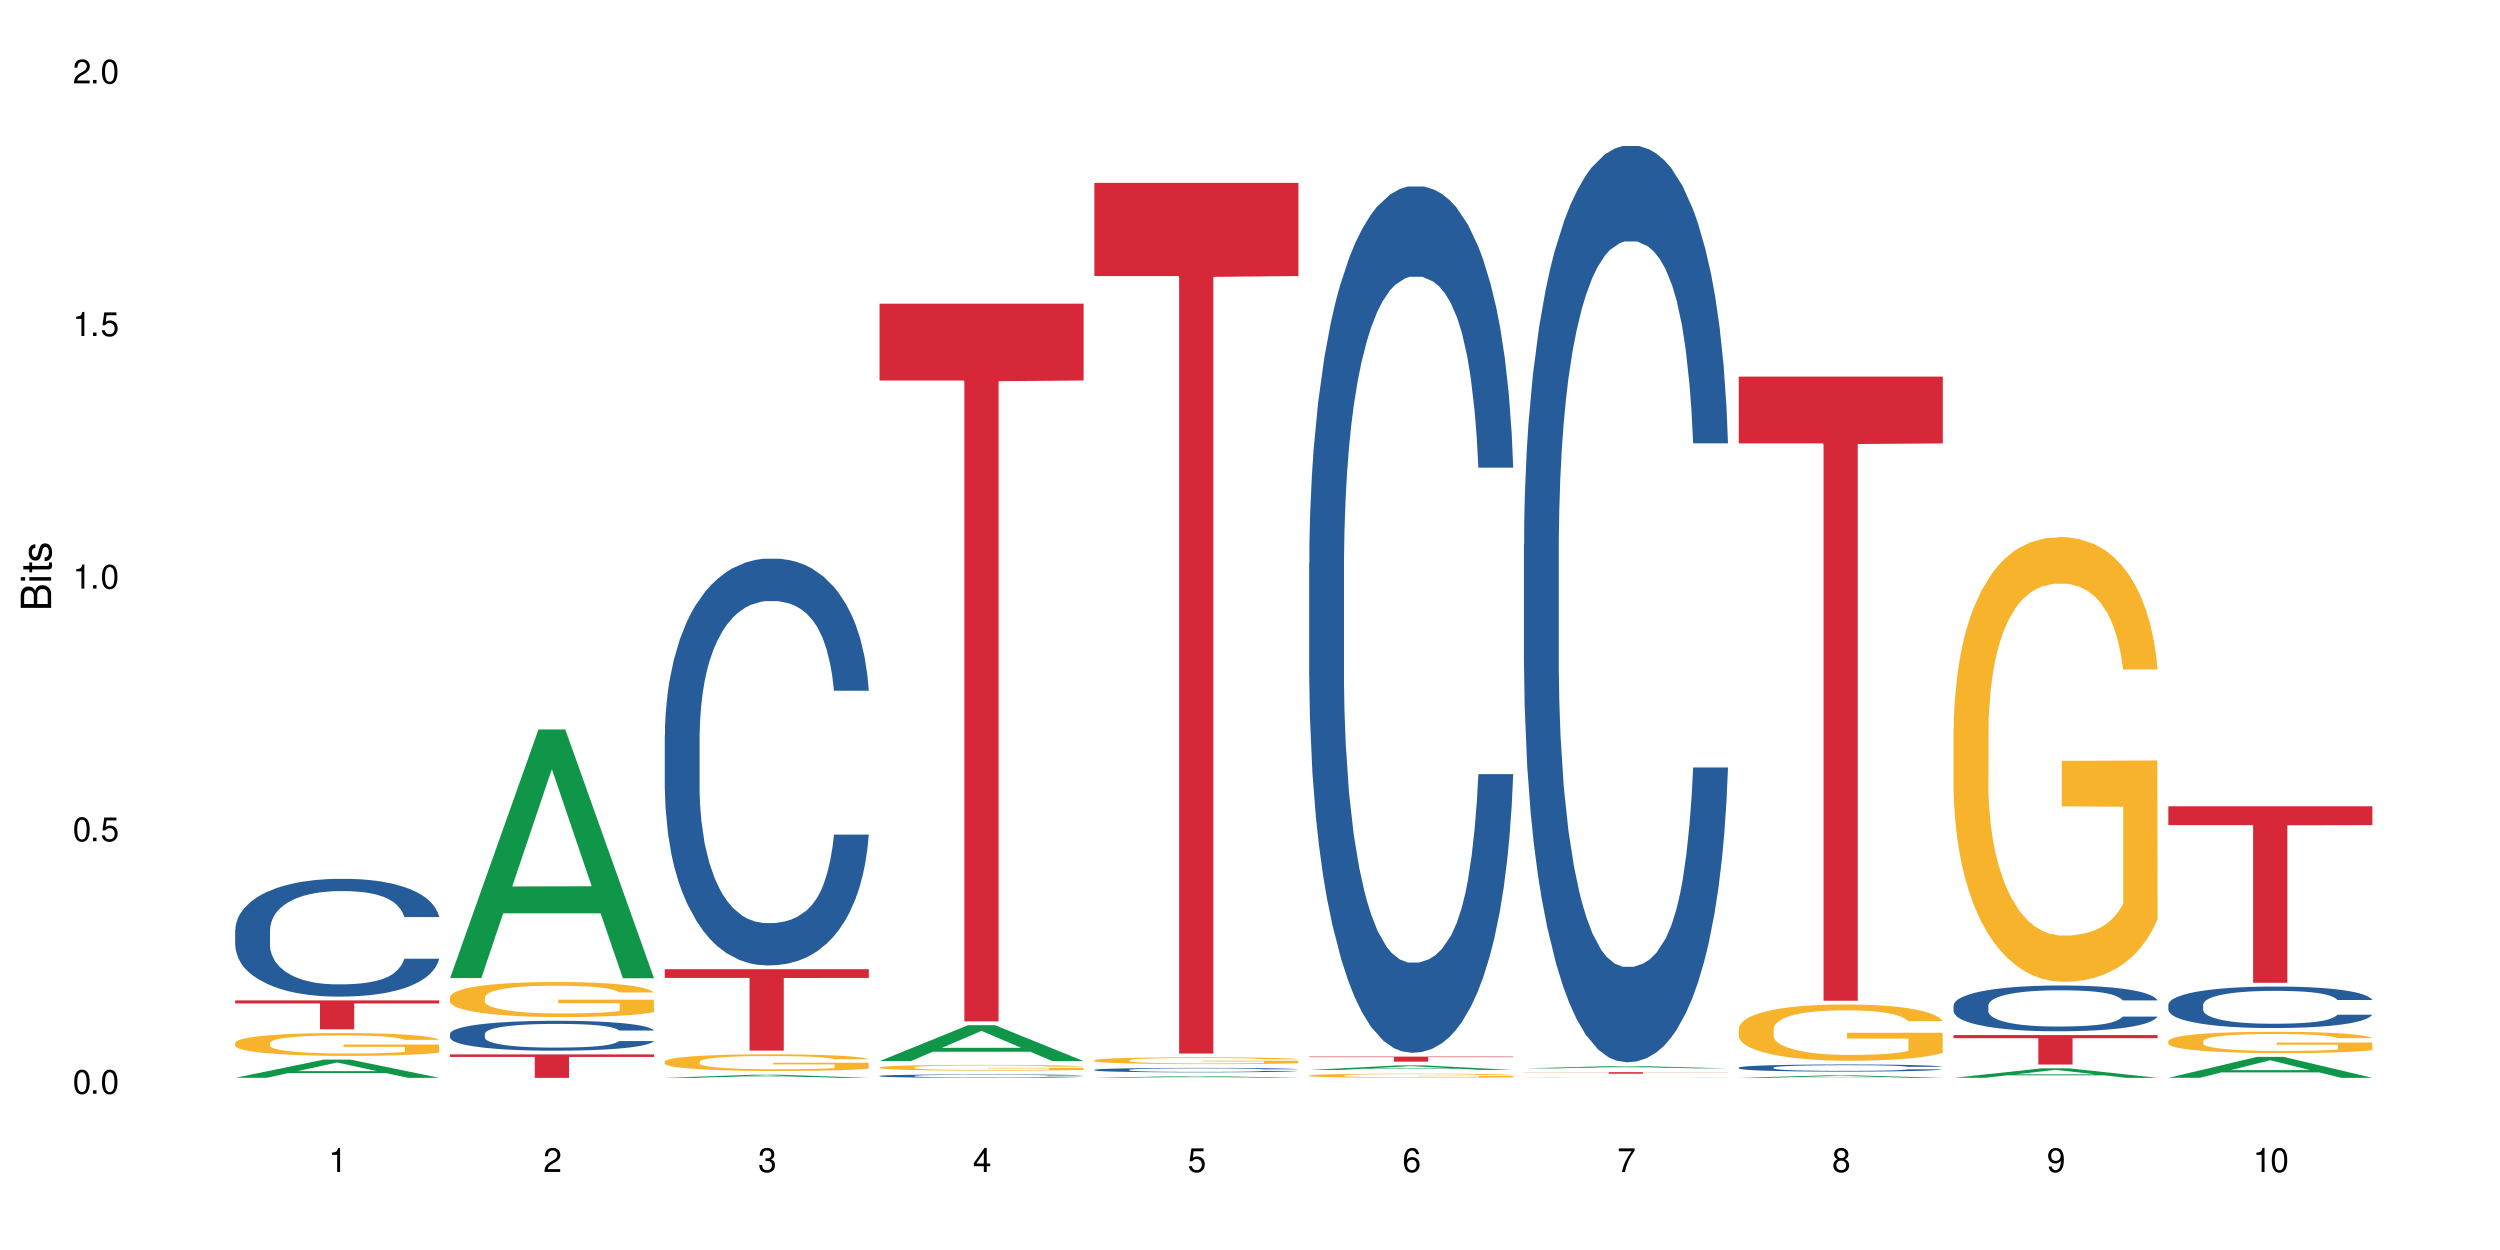 <?xml version="1.0" encoding="UTF-8"?>
<svg xmlns="http://www.w3.org/2000/svg" xmlns:xlink="http://www.w3.org/1999/xlink" width="720" height="360" viewBox="0 0 720 360">
<defs>
<g>
<g id="glyph-0-0">
</g>
<g id="glyph-0-1">
<path d="M 2.641 -6.938 C 2 -6.938 1.422 -6.656 1.078 -6.172 C 0.641 -5.562 0.406 -4.641 0.406 -3.359 C 0.406 -1.016 1.188 0.219 2.641 0.219 C 4.078 0.219 4.859 -1.016 4.859 -3.297 C 4.859 -4.641 4.656 -5.547 4.203 -6.172 C 3.844 -6.656 3.281 -6.938 2.641 -6.938 Z M 2.641 -6.188 C 3.547 -6.188 4 -5.25 4 -3.375 C 4 -1.406 3.562 -0.484 2.625 -0.484 C 1.734 -0.484 1.281 -1.438 1.281 -3.344 C 1.281 -5.25 1.734 -6.188 2.641 -6.188 Z M 2.641 -6.188 "/>
</g>
<g id="glyph-0-2">
<path d="M 1.828 -1 L 0.828 -1 L 0.828 0 L 1.828 0 Z M 1.828 -1 "/>
</g>
<g id="glyph-0-3">
<path d="M 4.562 -6.797 L 1.062 -6.797 L 0.547 -3.094 L 1.328 -3.094 C 1.719 -3.562 2.047 -3.734 2.578 -3.734 C 3.484 -3.734 4.062 -3.109 4.062 -2.094 C 4.062 -1.125 3.484 -0.531 2.578 -0.531 C 1.828 -0.531 1.375 -0.906 1.188 -1.672 L 0.328 -1.672 C 0.453 -1.109 0.547 -0.844 0.75 -0.594 C 1.125 -0.078 1.828 0.219 2.594 0.219 C 3.969 0.219 4.922 -0.781 4.922 -2.219 C 4.922 -3.562 4.031 -4.484 2.719 -4.484 C 2.25 -4.484 1.859 -4.359 1.469 -4.062 L 1.734 -5.969 L 4.562 -5.969 Z M 4.562 -6.797 "/>
</g>
<g id="glyph-0-4">
<path d="M 2.484 -4.938 L 2.484 0 L 3.328 0 L 3.328 -6.938 L 2.766 -6.938 C 2.469 -5.875 2.281 -5.734 0.984 -5.562 L 0.984 -4.938 Z M 2.484 -4.938 "/>
</g>
<g id="glyph-0-5">
<path d="M 4.859 -0.828 L 1.281 -0.828 C 1.359 -1.406 1.672 -1.781 2.5 -2.281 L 3.469 -2.828 C 4.406 -3.344 4.906 -4.062 4.906 -4.906 C 4.906 -5.484 4.672 -6.031 4.266 -6.406 C 3.859 -6.766 3.375 -6.938 2.719 -6.938 C 1.859 -6.938 1.219 -6.625 0.844 -6.031 C 0.609 -5.672 0.5 -5.234 0.484 -4.531 L 1.328 -4.531 C 1.359 -5.016 1.406 -5.281 1.531 -5.516 C 1.75 -5.938 2.188 -6.203 2.703 -6.203 C 3.469 -6.203 4.031 -5.641 4.031 -4.891 C 4.031 -4.344 3.719 -3.859 3.125 -3.516 L 2.234 -3 C 0.812 -2.172 0.406 -1.531 0.328 -0.016 L 4.859 -0.016 Z M 4.859 -0.828 "/>
</g>
<g id="glyph-0-6">
<path d="M 2.125 -3.188 L 2.578 -3.188 C 3.5 -3.188 3.984 -2.766 3.984 -1.922 C 3.984 -1.062 3.469 -0.531 2.594 -0.531 C 1.656 -0.531 1.203 -1 1.156 -2.016 L 0.312 -2.016 C 0.344 -1.453 0.438 -1.094 0.609 -0.781 C 0.953 -0.109 1.625 0.219 2.547 0.219 C 3.953 0.219 4.859 -0.625 4.859 -1.938 C 4.859 -2.828 4.516 -3.297 3.703 -3.594 C 4.344 -3.844 4.656 -4.328 4.656 -5.031 C 4.656 -6.219 3.875 -6.938 2.578 -6.938 C 1.203 -6.938 0.484 -6.172 0.453 -4.703 L 1.297 -4.703 C 1.312 -5.125 1.344 -5.359 1.453 -5.578 C 1.641 -5.969 2.062 -6.203 2.594 -6.203 C 3.344 -6.203 3.797 -5.75 3.797 -5 C 3.797 -4.516 3.609 -4.219 3.25 -4.047 C 3.016 -3.953 2.703 -3.922 2.125 -3.906 Z M 2.125 -3.188 "/>
</g>
<g id="glyph-0-7">
<path d="M 3.141 -1.672 L 3.141 0 L 3.984 0 L 3.984 -1.672 L 4.984 -1.672 L 4.984 -2.438 L 3.984 -2.438 L 3.984 -6.938 L 3.359 -6.938 L 0.266 -2.578 L 0.266 -1.672 Z M 3.141 -2.438 L 1 -2.438 L 3.141 -5.5 Z M 3.141 -2.438 "/>
</g>
<g id="glyph-0-8">
<path d="M 4.781 -5.125 C 4.609 -6.266 3.891 -6.938 2.844 -6.938 C 2.094 -6.938 1.422 -6.578 1.031 -5.953 C 0.594 -5.266 0.406 -4.422 0.406 -3.172 C 0.406 -2 0.578 -1.25 0.984 -0.641 C 1.359 -0.078 1.953 0.219 2.703 0.219 C 3.984 0.219 4.922 -0.75 4.922 -2.094 C 4.922 -3.375 4.062 -4.281 2.844 -4.281 C 2.172 -4.281 1.641 -4.031 1.281 -3.516 C 1.281 -5.234 1.828 -6.188 2.797 -6.188 C 3.391 -6.188 3.797 -5.797 3.938 -5.125 Z M 2.734 -3.531 C 3.547 -3.531 4.062 -2.953 4.062 -2.031 C 4.062 -1.156 3.484 -0.531 2.703 -0.531 C 1.922 -0.531 1.328 -1.188 1.328 -2.078 C 1.328 -2.938 1.906 -3.531 2.734 -3.531 Z M 2.734 -3.531 "/>
</g>
<g id="glyph-0-9">
<path d="M 4.984 -6.797 L 0.438 -6.797 L 0.438 -5.969 L 4.109 -5.969 C 2.5 -3.656 1.828 -2.234 1.328 0 L 2.219 0 C 2.594 -2.172 3.453 -4.047 4.984 -6.094 Z M 4.984 -6.797 "/>
</g>
<g id="glyph-0-10">
<path d="M 3.75 -3.656 C 4.469 -4.094 4.688 -4.438 4.688 -5.078 C 4.688 -6.172 3.844 -6.938 2.641 -6.938 C 1.438 -6.938 0.594 -6.172 0.594 -5.094 C 0.594 -4.438 0.812 -4.094 1.516 -3.656 C 0.734 -3.266 0.359 -2.703 0.359 -1.922 C 0.359 -0.656 1.281 0.219 2.641 0.219 C 3.984 0.219 4.922 -0.656 4.922 -1.922 C 4.922 -2.703 4.531 -3.266 3.75 -3.656 Z M 2.641 -6.188 C 3.359 -6.188 3.812 -5.75 3.812 -5.062 C 3.812 -4.406 3.344 -3.984 2.641 -3.984 C 1.922 -3.984 1.453 -4.406 1.453 -5.078 C 1.453 -5.75 1.922 -6.188 2.641 -6.188 Z M 2.641 -3.266 C 3.484 -3.266 4.062 -2.719 4.062 -1.906 C 4.062 -1.078 3.484 -0.531 2.625 -0.531 C 1.797 -0.531 1.219 -1.094 1.219 -1.906 C 1.219 -2.719 1.781 -3.266 2.641 -3.266 Z M 2.641 -3.266 "/>
</g>
<g id="glyph-0-11">
<path d="M 0.516 -1.578 C 0.672 -0.453 1.406 0.219 2.438 0.219 C 3.188 0.219 3.859 -0.141 4.266 -0.766 C 4.688 -1.453 4.891 -2.297 4.891 -3.547 C 4.891 -4.719 4.703 -5.453 4.312 -6.078 C 3.938 -6.641 3.344 -6.938 2.594 -6.938 C 1.297 -6.938 0.359 -5.969 0.359 -4.625 C 0.359 -3.344 1.234 -2.453 2.453 -2.453 C 3.094 -2.453 3.578 -2.672 4.016 -3.203 C 4 -1.484 3.469 -0.531 2.5 -0.531 C 1.906 -0.531 1.484 -0.906 1.359 -1.578 Z M 2.578 -6.203 C 3.375 -6.203 3.969 -5.531 3.969 -4.641 C 3.969 -3.797 3.391 -3.188 2.547 -3.188 C 1.734 -3.188 1.234 -3.766 1.234 -4.688 C 1.234 -5.562 1.797 -6.203 2.578 -6.203 Z M 2.578 -6.203 "/>
</g>
<g id="glyph-1-0">
</g>
<g id="glyph-1-1">
<path d="M 0 -0.953 L 0 -4.891 C 0 -5.719 -0.234 -6.344 -0.734 -6.797 C -1.188 -7.234 -1.812 -7.469 -2.5 -7.469 C -3.547 -7.469 -4.188 -7 -4.625 -5.875 C -4.984 -6.688 -5.625 -7.094 -6.531 -7.094 C -7.172 -7.094 -7.734 -6.859 -8.141 -6.391 C -8.562 -5.922 -8.75 -5.344 -8.75 -4.5 L -8.75 -0.953 Z M -4.984 -2.062 L -7.766 -2.062 L -7.766 -4.219 C -7.766 -4.844 -7.688 -5.203 -7.453 -5.5 C -7.219 -5.812 -6.859 -5.969 -6.375 -5.969 C -5.891 -5.969 -5.531 -5.812 -5.297 -5.5 C -5.062 -5.203 -4.984 -4.844 -4.984 -4.219 Z M -0.984 -2.062 L -4 -2.062 L -4 -4.781 C -4 -5.766 -3.438 -6.359 -2.484 -6.359 C -1.547 -6.359 -0.984 -5.766 -0.984 -4.781 Z M -0.984 -2.062 "/>
</g>
<g id="glyph-1-2">
<path d="M -6.281 -1.797 L -6.281 -0.797 L 0 -0.797 L 0 -1.797 Z M -8.75 -1.797 L -8.75 -0.797 L -7.484 -0.797 L -7.484 -1.797 Z M -8.75 -1.797 "/>
</g>
<g id="glyph-1-3">
<path d="M -6.281 -3.047 L -6.281 -2.016 L -8.016 -2.016 L -8.016 -1.016 L -6.281 -1.016 L -6.281 -0.172 L -5.469 -0.172 L -5.469 -1.016 L -0.719 -1.016 C -0.078 -1.016 0.281 -1.453 0.281 -2.234 C 0.281 -2.5 0.25 -2.719 0.188 -3.047 L -0.641 -3.047 C -0.609 -2.906 -0.594 -2.766 -0.594 -2.562 C -0.594 -2.141 -0.719 -2.016 -1.156 -2.016 L -5.469 -2.016 L -5.469 -3.047 Z M -6.281 -3.047 "/>
</g>
<g id="glyph-1-4">
<path d="M -4.531 -5.25 C -5.766 -5.25 -6.469 -4.422 -6.469 -2.969 C -6.469 -1.516 -5.719 -0.562 -4.547 -0.562 C -3.562 -0.562 -3.094 -1.062 -2.734 -2.562 L -2.516 -3.484 C -2.344 -4.188 -2.094 -4.469 -1.641 -4.469 C -1.047 -4.469 -0.641 -3.875 -0.641 -3 C -0.641 -2.453 -0.797 -2 -1.062 -1.75 C -1.25 -1.594 -1.422 -1.531 -1.875 -1.469 L -1.875 -0.406 C -0.422 -0.453 0.281 -1.266 0.281 -2.922 C 0.281 -4.5 -0.5 -5.516 -1.719 -5.516 C -2.656 -5.516 -3.172 -4.984 -3.469 -3.734 L -3.703 -2.766 C -3.891 -1.953 -4.156 -1.609 -4.594 -1.609 C -5.188 -1.609 -5.547 -2.125 -5.547 -2.938 C -5.547 -3.75 -5.203 -4.172 -4.531 -4.203 Z M -4.531 -5.25 "/>
</g>
</g>
</defs>
<rect x="-72" y="-36" width="864" height="432" fill="rgb(100%, 100%, 100%)" fill-opacity="1"/>
<path fill-rule="nonzero" fill="rgb(6.275%, 58.824%, 28.235%)" fill-opacity="1" d="M 67.73 310.414 L 67.793 310.41 L 93.223 305.168 L 100.945 305.168 L 126.5 310.418 L 117.52 310.418 L 111.117 309.047 L 83.051 309.047 L 76.773 310.414 L 67.73 310.414 L 85.75 308.48 L 108.543 308.477 L 97.176 306.023 L 97.051 306.02 L 96.926 306.035 L 85.688 308.477 L 85.75 308.48 Z M 67.73 310.414 "/>
<path fill-rule="nonzero" fill="rgb(14.51%, 36.078%, 60%)" fill-opacity="1" d="M 67.73 267.871 L 67.801 267.84 L 67.801 267.098 L 68.02 265.918 L 68.52 264.43 L 69.02 263.406 L 70.312 261.578 L 72.102 259.812 L 73.965 258.449 L 75.328 257.641 L 76.547 257.023 L 79.34 255.875 L 81.133 255.285 L 83.066 254.758 L 85.434 254.23 L 87.152 253.922 L 91.023 253.426 L 93.891 253.211 L 96.113 253.117 L 100.914 253.117 L 103.781 253.238 L 105.859 253.395 L 108.152 253.645 L 110.086 253.922 L 113.457 254.605 L 116.465 255.473 L 117.828 255.969 L 119.977 256.93 L 121.625 257.859 L 122.773 258.664 L 124.062 259.812 L 125.207 261.207 L 126.07 262.789 L 126.5 264.121 L 116.465 264.121 L 115.965 262.883 L 115.391 261.922 L 114.316 260.648 L 113.238 259.75 L 111.734 258.852 L 110.375 258.262 L 108.512 257.672 L 106.863 257.301 L 105.141 257.023 L 103.492 256.836 L 100.34 256.648 L 96.684 256.648 L 95.324 256.711 L 92.527 256.961 L 91.023 257.176 L 88.871 257.609 L 87.367 258.016 L 85.578 258.633 L 84.359 259.16 L 82.852 259.969 L 81.777 260.68 L 80.559 261.703 L 79.844 262.477 L 79.199 263.348 L 78.625 264.367 L 78.195 265.453 L 77.906 266.602 L 77.766 267.719 L 77.766 272.523 L 77.906 273.637 L 78.266 274.941 L 79.199 276.832 L 80.559 278.473 L 82.137 279.777 L 83.641 280.707 L 84.5 281.141 L 85.648 281.637 L 87.441 282.258 L 90.02 282.875 L 91.523 283.125 L 93.816 283.371 L 96.184 283.496 L 99.336 283.496 L 102.133 283.371 L 103.996 283.219 L 105.93 282.969 L 108.582 282.441 L 110.23 281.945 L 111.664 281.355 L 112.738 280.77 L 113.457 280.273 L 114.531 279.312 L 115.391 278.258 L 116.035 277.172 L 116.465 276.117 L 126.5 276.117 L 126.07 277.359 L 125.422 278.566 L 124.777 279.465 L 123.777 280.551 L 122.629 281.512 L 120.98 282.598 L 119.617 283.309 L 117.828 284.086 L 116.18 284.676 L 114.387 285.203 L 111.734 285.82 L 110.016 286.133 L 108.152 286.41 L 105.93 286.66 L 103.137 286.875 L 100.125 287 L 97.328 287.031 L 94.32 286.969 L 92.098 286.844 L 89.16 286.566 L 85.504 286.008 L 82.852 285.418 L 80.773 284.828 L 78.984 284.211 L 76.977 283.371 L 74.395 282.008 L 72.82 280.953 L 71.746 280.086 L 70.527 278.879 L 69.664 277.793 L 68.664 276.055 L 67.945 273.855 L 67.73 272.148 Z M 67.73 267.871 "/>
<path fill-rule="nonzero" fill="rgb(96.863%, 70.196%, 16.863%)" fill-opacity="1" d="M 67.73 300.332 L 67.801 300.328 L 67.801 300.207 L 68.09 299.938 L 68.805 299.566 L 69.738 299.258 L 70.742 299.02 L 71.387 298.895 L 72.461 298.715 L 73.395 298.582 L 75.758 298.312 L 78.77 298.059 L 80.418 297.953 L 82.281 297.848 L 84.93 297.734 L 86.148 297.691 L 89.875 297.598 L 94.105 297.539 L 98.762 297.52 L 100.914 297.523 L 103.852 297.551 L 107.863 297.617 L 110.16 297.676 L 111.949 297.734 L 113.812 297.812 L 116.105 297.934 L 118.258 298.078 L 119.977 298.223 L 121.695 298.402 L 123.129 298.594 L 124.348 298.805 L 125.422 299.055 L 126.07 299.266 L 126.5 299.477 L 116.535 299.477 L 115.965 299.266 L 115.32 299.102 L 114.242 298.906 L 113.168 298.762 L 112.094 298.648 L 110.086 298.492 L 108.367 298.395 L 106.215 298.312 L 104.137 298.258 L 101.773 298.223 L 100.34 298.211 L 96.543 298.211 L 93.102 298.25 L 91.094 298.301 L 89.66 298.348 L 87.656 298.438 L 86.438 298.508 L 85.719 298.559 L 83.57 298.742 L 82.137 298.91 L 81.348 299.023 L 80.344 299.207 L 79.629 299.367 L 78.84 299.605 L 78.41 299.789 L 77.836 300.195 L 77.766 301.273 L 77.98 301.504 L 78.41 301.75 L 78.984 301.965 L 79.844 302.191 L 80.703 302.367 L 82.207 302.602 L 83.496 302.758 L 84.5 302.859 L 86.438 303.02 L 87.227 303.074 L 89.09 303.184 L 91.023 303.266 L 93.387 303.34 L 95.18 303.375 L 98.047 303.406 L 101.703 303.406 L 106 303.371 L 108.727 303.32 L 110.59 303.273 L 111.809 303.23 L 113.312 303.164 L 114.387 303.105 L 115.391 303.039 L 116.609 302.938 L 116.609 301.504 L 98.906 301.496 L 98.906 300.824 L 126.426 300.82 L 126.5 303.164 L 124.992 303.328 L 123.129 303.484 L 121.34 303.602 L 119.477 303.707 L 116.824 303.82 L 114.672 303.891 L 111.375 303.977 L 108.367 304.031 L 105.215 304.066 L 102.418 304.082 L 99.121 304.09 L 96.184 304.078 L 93.031 304.043 L 90.52 303.992 L 88.227 303.934 L 85.934 303.855 L 83.066 303.73 L 81.203 303.629 L 79.27 303.5 L 77.336 303.352 L 75.613 303.188 L 74.469 303.062 L 73.32 302.918 L 72.102 302.738 L 70.957 302.535 L 70.098 302.348 L 69.309 302.141 L 68.734 301.941 L 68.16 301.672 L 67.875 301.457 L 67.73 301.27 Z M 67.73 300.332 "/>
<path fill-rule="nonzero" fill="rgb(83.922%, 15.686%, 22.353%)" fill-opacity="1" d="M 67.73 288.109 L 126.5 288.109 L 126.5 289 L 102.008 289.008 L 102.008 296.441 L 92.152 296.441 L 92.152 289.016 L 92.008 289 L 67.73 289 Z M 67.73 288.109 "/>
<path fill-rule="nonzero" fill="rgb(6.275%, 58.824%, 28.235%)" fill-opacity="1" d="M 129.594 281.684 L 129.656 281.613 L 155.082 210.082 L 162.805 210.082 L 188.359 281.75 L 179.383 281.75 L 172.977 263.043 L 144.91 263.043 L 138.633 281.684 L 129.594 281.684 L 147.613 255.301 L 170.402 255.234 L 159.039 221.789 L 158.914 221.723 L 158.789 221.926 L 147.547 255.234 L 147.613 255.301 Z M 129.594 281.684 "/>
<path fill-rule="nonzero" fill="rgb(14.51%, 36.078%, 60%)" fill-opacity="1" d="M 129.594 297.738 L 129.664 297.73 L 129.664 297.539 L 129.879 297.242 L 130.379 296.863 L 130.883 296.605 L 132.172 296.141 L 133.965 295.691 L 135.828 295.348 L 137.188 295.141 L 138.406 294.984 L 141.203 294.695 L 142.992 294.543 L 144.93 294.41 L 147.293 294.277 L 149.016 294.199 L 152.883 294.074 L 155.75 294.016 L 157.973 293.992 L 162.773 293.992 L 165.641 294.023 L 167.719 294.066 L 170.012 294.129 L 171.949 294.199 L 175.316 294.371 L 178.324 294.59 L 179.688 294.719 L 181.836 294.961 L 183.484 295.195 L 184.633 295.402 L 185.922 295.691 L 187.07 296.047 L 187.93 296.449 L 188.359 296.785 L 178.324 296.785 L 177.824 296.473 L 177.25 296.227 L 176.176 295.906 L 175.102 295.676 L 173.598 295.449 L 172.234 295.301 L 170.371 295.148 L 168.723 295.055 L 167.004 294.984 L 165.355 294.938 L 162.199 294.891 L 158.547 294.891 L 157.184 294.906 L 154.391 294.969 L 152.883 295.023 L 150.734 295.133 L 149.23 295.238 L 147.438 295.395 L 146.219 295.527 L 144.715 295.73 L 143.641 295.914 L 142.422 296.172 L 141.703 296.367 L 141.059 296.59 L 140.484 296.848 L 140.055 297.125 L 139.77 297.414 L 139.625 297.699 L 139.625 298.918 L 139.77 299.199 L 140.129 299.531 L 141.059 300.012 L 142.422 300.426 L 143.996 300.758 L 145.504 300.992 L 146.363 301.105 L 147.508 301.23 L 149.301 301.387 L 151.879 301.543 L 153.387 301.605 L 155.68 301.672 L 158.043 301.703 L 161.199 301.703 L 163.992 301.672 L 165.855 301.633 L 167.789 301.566 L 170.441 301.434 L 172.09 301.309 L 173.523 301.16 L 174.598 301.008 L 175.316 300.883 L 176.391 300.641 L 177.25 300.371 L 177.895 300.098 L 178.324 299.828 L 188.359 299.828 L 187.93 300.145 L 187.285 300.449 L 186.641 300.68 L 185.637 300.953 L 184.488 301.199 L 182.84 301.473 L 181.48 301.656 L 179.688 301.852 L 178.039 302 L 176.246 302.133 L 173.598 302.293 L 171.875 302.371 L 170.012 302.441 L 167.789 302.504 L 164.996 302.559 L 161.984 302.59 L 159.191 302.598 L 156.18 302.582 L 153.957 302.551 L 151.02 302.48 L 147.367 302.34 L 144.715 302.188 L 142.637 302.039 L 140.844 301.883 L 138.836 301.672 L 136.258 301.324 L 134.68 301.059 L 133.605 300.836 L 132.387 300.531 L 131.527 300.254 L 130.523 299.812 L 129.809 299.254 L 129.594 298.824 Z M 129.594 297.738 "/>
<path fill-rule="nonzero" fill="rgb(96.863%, 70.196%, 16.863%)" fill-opacity="1" d="M 129.594 287.148 L 129.664 287.141 L 129.664 286.953 L 129.949 286.539 L 130.668 285.969 L 131.598 285.5 L 132.602 285.129 L 133.246 284.938 L 134.32 284.66 L 135.254 284.457 L 137.617 284.043 L 140.629 283.656 L 142.277 283.492 L 144.141 283.332 L 146.793 283.16 L 148.012 283.094 L 151.738 282.945 L 155.965 282.855 L 160.625 282.828 L 162.773 282.836 L 165.711 282.871 L 169.727 282.973 L 172.02 283.066 L 173.812 283.16 L 175.676 283.277 L 177.969 283.461 L 180.117 283.684 L 181.836 283.906 L 183.559 284.18 L 184.992 284.477 L 186.211 284.797 L 187.285 285.188 L 187.93 285.508 L 188.359 285.832 L 178.398 285.832 L 177.824 285.508 L 177.18 285.258 L 176.105 284.957 L 175.031 284.734 L 173.953 284.559 L 171.949 284.32 L 170.227 284.172 L 168.078 284.043 L 166 283.961 L 163.633 283.906 L 162.199 283.887 L 158.402 283.887 L 154.961 283.949 L 152.957 284.023 L 151.523 284.098 L 149.516 284.238 L 148.297 284.348 L 147.582 284.422 L 145.43 284.707 L 143.996 284.965 L 143.207 285.141 L 142.207 285.414 L 141.488 285.664 L 140.699 286.035 L 140.27 286.309 L 139.695 286.938 L 139.625 288.594 L 139.84 288.945 L 140.27 289.324 L 140.844 289.652 L 141.703 290.004 L 142.562 290.273 L 144.07 290.633 L 145.359 290.871 L 146.363 291.027 L 148.297 291.277 L 149.086 291.359 L 150.949 291.523 L 152.883 291.652 L 155.25 291.766 L 157.039 291.82 L 159.906 291.867 L 163.562 291.867 L 167.863 291.809 L 170.586 291.738 L 172.449 291.664 L 173.668 291.598 L 175.172 291.496 L 176.246 291.406 L 177.25 291.305 L 178.469 291.148 L 178.469 288.945 L 160.766 288.938 L 160.766 287.902 L 188.289 287.895 L 188.359 291.496 L 186.855 291.746 L 184.992 291.984 L 183.199 292.168 L 181.336 292.328 L 178.684 292.5 L 176.535 292.613 L 173.238 292.742 L 170.227 292.824 L 167.074 292.879 L 164.277 292.906 L 160.984 292.914 L 158.043 292.898 L 154.891 292.844 L 152.383 292.77 L 150.09 292.676 L 147.797 292.555 L 144.93 292.363 L 143.066 292.207 L 141.129 292.012 L 139.195 291.781 L 137.477 291.535 L 136.328 291.34 L 135.184 291.121 L 133.965 290.844 L 132.816 290.531 L 131.957 290.242 L 131.168 289.922 L 130.594 289.617 L 130.023 289.203 L 129.734 288.871 L 129.594 288.586 Z M 129.594 287.148 "/>
<path fill-rule="nonzero" fill="rgb(83.922%, 15.686%, 22.353%)" fill-opacity="1" d="M 129.594 303.676 L 188.359 303.676 L 188.359 304.398 L 163.867 304.402 L 163.867 310.418 L 154.012 310.418 L 154.012 304.41 L 153.871 304.398 L 129.594 304.398 Z M 129.594 303.676 "/>
<path fill-rule="nonzero" fill="rgb(6.275%, 58.824%, 28.235%)" fill-opacity="1" d="M 191.453 310.418 L 191.516 310.418 L 216.945 309.523 L 224.668 309.523 L 250.219 310.418 L 241.242 310.418 L 234.84 310.184 L 206.773 310.184 L 200.492 310.418 L 191.453 310.418 L 209.473 310.09 L 232.266 310.086 L 220.898 309.668 L 220.773 309.668 L 220.648 309.672 L 209.41 310.086 L 209.473 310.09 Z M 191.453 310.418 "/>
<path fill-rule="nonzero" fill="rgb(14.51%, 36.078%, 60%)" fill-opacity="1" d="M 191.453 211.883 L 191.523 211.777 L 191.523 209.207 L 191.738 205.137 L 192.242 200 L 192.742 196.465 L 194.031 190.148 L 195.824 184.043 L 197.688 179.332 L 199.051 176.551 L 200.27 174.41 L 203.062 170.445 L 204.855 168.414 L 206.789 166.594 L 209.156 164.773 L 210.875 163.699 L 214.746 161.988 L 217.613 161.238 L 219.832 160.918 L 224.637 160.918 L 227.5 161.344 L 229.582 161.879 L 231.875 162.738 L 233.809 163.699 L 237.176 166.059 L 240.188 169.055 L 241.547 170.77 L 243.699 174.086 L 245.348 177.301 L 246.492 180.082 L 247.785 184.043 L 248.93 188.863 L 249.789 194.324 L 250.219 198.93 L 240.188 198.93 L 239.684 194.645 L 239.113 191.324 L 238.035 186.938 L 236.961 183.832 L 235.457 180.727 L 234.094 178.691 L 232.23 176.656 L 230.582 175.371 L 228.863 174.41 L 227.215 173.766 L 224.062 173.125 L 220.406 173.125 L 219.043 173.336 L 216.25 174.195 L 214.746 174.945 L 212.594 176.441 L 211.09 177.836 L 209.297 179.977 L 208.078 181.797 L 206.574 184.582 L 205.5 187.043 L 204.281 190.578 L 203.566 193.254 L 202.918 196.25 L 202.348 199.785 L 201.918 203.531 L 201.629 207.492 L 201.484 211.348 L 201.484 227.945 L 201.629 231.801 L 201.988 236.297 L 202.918 242.828 L 204.281 248.504 L 205.859 253 L 207.363 256.211 L 208.223 257.711 L 209.371 259.426 L 211.16 261.566 L 213.742 263.707 L 215.246 264.562 L 217.539 265.422 L 219.906 265.848 L 223.059 265.848 L 225.852 265.422 L 227.715 264.883 L 229.652 264.027 L 232.305 262.207 L 233.953 260.496 L 235.387 258.461 L 236.461 256.426 L 237.176 254.711 L 238.254 251.395 L 239.113 247.754 L 239.758 244.004 L 240.188 240.363 L 250.219 240.363 L 249.789 244.648 L 249.145 248.824 L 248.5 251.93 L 247.496 255.676 L 246.352 258.996 L 244.703 262.742 L 243.34 265.207 L 241.547 267.883 L 239.898 269.918 L 238.109 271.738 L 235.457 273.879 L 233.738 274.949 L 231.875 275.914 L 229.652 276.77 L 226.855 277.52 L 223.848 277.949 L 221.051 278.055 L 218.043 277.84 L 215.82 277.414 L 212.883 276.449 L 209.227 274.52 L 206.574 272.488 L 204.496 270.453 L 202.703 268.312 L 200.699 265.422 L 198.117 260.707 L 196.543 257.07 L 195.465 254.07 L 194.246 249.895 L 193.387 246.148 L 192.383 240.152 L 191.668 232.547 L 191.453 226.66 Z M 191.453 211.883 "/>
<path fill-rule="nonzero" fill="rgb(96.863%, 70.196%, 16.863%)" fill-opacity="1" d="M 191.453 305.703 L 191.523 305.699 L 191.523 305.609 L 191.812 305.414 L 192.527 305.141 L 193.461 304.918 L 194.461 304.742 L 195.109 304.652 L 196.184 304.52 L 197.113 304.422 L 199.48 304.227 L 202.488 304.043 L 204.137 303.961 L 206 303.887 L 208.652 303.805 L 209.871 303.773 L 213.598 303.703 L 217.828 303.66 L 222.484 303.648 L 224.637 303.652 L 227.574 303.668 L 231.586 303.719 L 233.879 303.762 L 235.672 303.805 L 237.535 303.863 L 239.828 303.949 L 241.98 304.055 L 243.699 304.16 L 245.418 304.293 L 246.852 304.43 L 248.07 304.586 L 249.145 304.77 L 249.789 304.922 L 250.219 305.074 L 240.258 305.074 L 239.684 304.922 L 239.039 304.805 L 237.965 304.66 L 236.891 304.555 L 235.816 304.473 L 233.809 304.355 L 232.09 304.285 L 229.938 304.227 L 227.859 304.188 L 225.496 304.16 L 224.062 304.152 L 220.262 304.152 L 216.824 304.18 L 214.816 304.215 L 213.383 304.25 L 211.375 304.316 L 210.156 304.371 L 209.441 304.406 L 207.293 304.539 L 205.859 304.664 L 205.07 304.746 L 204.066 304.879 L 203.348 304.996 L 202.562 305.172 L 202.133 305.305 L 201.559 305.602 L 201.484 306.391 L 201.703 306.555 L 202.133 306.734 L 202.703 306.895 L 203.566 307.059 L 204.426 307.188 L 205.93 307.359 L 207.219 307.473 L 208.223 307.547 L 210.156 307.664 L 210.945 307.703 L 212.809 307.785 L 214.746 307.844 L 217.109 307.898 L 218.902 307.922 L 221.77 307.945 L 225.422 307.945 L 229.723 307.918 L 232.445 307.883 L 234.309 307.848 L 235.527 307.816 L 237.035 307.77 L 238.109 307.727 L 239.113 307.68 L 240.332 307.605 L 240.332 306.555 L 222.629 306.551 L 222.629 306.062 L 250.148 306.059 L 250.219 307.77 L 248.715 307.887 L 246.852 308.004 L 245.059 308.09 L 243.195 308.164 L 240.547 308.246 L 238.395 308.301 L 235.098 308.363 L 232.09 308.402 L 228.934 308.426 L 226.141 308.441 L 222.844 308.445 L 219.906 308.438 L 216.75 308.41 L 214.242 308.375 L 211.949 308.332 L 209.656 308.273 L 206.789 308.184 L 204.926 308.109 L 202.992 308.016 L 201.055 307.906 L 199.336 307.789 L 198.191 307.695 L 197.043 307.59 L 195.824 307.461 L 194.68 307.309 L 193.816 307.176 L 193.031 307.02 L 192.457 306.875 L 191.883 306.68 L 191.598 306.52 L 191.453 306.387 Z M 191.453 305.703 "/>
<path fill-rule="nonzero" fill="rgb(83.922%, 15.686%, 22.353%)" fill-opacity="1" d="M 191.453 279.133 L 250.219 279.133 L 250.219 281.641 L 225.727 281.664 L 225.727 302.57 L 215.875 302.57 L 215.875 281.684 L 215.73 281.641 L 191.453 281.641 Z M 191.453 279.133 "/>
<path fill-rule="nonzero" fill="rgb(6.275%, 58.824%, 28.235%)" fill-opacity="1" d="M 253.312 305.586 L 253.375 305.578 L 278.805 295.25 L 286.527 295.25 L 312.082 305.598 L 303.102 305.598 L 296.699 302.895 L 268.633 302.895 L 262.355 305.586 L 253.312 305.586 L 271.332 301.777 L 294.125 301.77 L 282.762 296.941 L 282.633 296.93 L 282.508 296.961 L 271.27 301.77 L 271.332 301.777 Z M 253.312 305.586 "/>
<path fill-rule="nonzero" fill="rgb(14.51%, 36.078%, 60%)" fill-opacity="1" d="M 253.312 309.859 L 253.387 309.859 L 253.387 309.84 L 253.602 309.805 L 254.102 309.762 L 254.605 309.73 L 255.895 309.68 L 257.684 309.625 L 259.547 309.586 L 260.91 309.562 L 262.129 309.547 L 264.922 309.512 L 266.715 309.496 L 268.652 309.48 L 271.016 309.465 L 272.734 309.457 L 276.605 309.441 L 279.473 309.434 L 289.363 309.434 L 291.441 309.441 L 293.734 309.445 L 295.668 309.457 L 299.039 309.477 L 302.047 309.5 L 303.41 309.516 L 305.559 309.543 L 307.207 309.57 L 308.355 309.594 L 309.645 309.625 L 310.793 309.668 L 311.652 309.715 L 312.082 309.754 L 302.047 309.754 L 301.547 309.715 L 300.973 309.688 L 299.898 309.652 L 298.824 309.625 L 297.316 309.598 L 295.957 309.582 L 294.094 309.566 L 292.445 309.555 L 290.723 309.547 L 289.074 309.539 L 285.922 309.535 L 280.906 309.535 L 278.109 309.543 L 276.605 309.551 L 274.457 309.562 L 272.949 309.574 L 271.16 309.594 L 269.941 309.609 L 268.434 309.633 L 267.359 309.652 L 266.141 309.684 L 265.426 309.703 L 264.781 309.73 L 264.207 309.758 L 263.777 309.789 L 263.492 309.824 L 263.348 309.855 L 263.348 309.996 L 263.492 310.027 L 263.848 310.066 L 264.781 310.121 L 266.141 310.168 L 267.719 310.207 L 269.223 310.234 L 270.082 310.246 L 271.23 310.262 L 273.023 310.281 L 275.602 310.297 L 277.105 310.305 L 279.402 310.312 L 281.766 310.316 L 284.918 310.316 L 287.715 310.312 L 289.578 310.309 L 291.512 310.301 L 294.164 310.285 L 295.812 310.27 L 297.246 310.254 L 298.32 310.238 L 299.039 310.223 L 300.113 310.195 L 300.973 310.164 L 301.617 310.133 L 302.047 310.102 L 312.082 310.102 L 311.652 310.137 L 311.008 310.172 L 310.363 310.199 L 309.359 310.23 L 308.211 310.258 L 306.562 310.289 L 305.203 310.309 L 303.41 310.332 L 301.762 310.352 L 299.969 310.367 L 297.316 310.383 L 295.598 310.391 L 293.734 310.402 L 291.512 310.406 L 288.719 310.414 L 285.707 310.418 L 279.902 310.418 L 277.68 310.414 L 274.742 310.406 L 271.086 310.391 L 268.434 310.371 L 266.355 310.355 L 264.566 310.336 L 262.559 310.312 L 259.98 310.273 L 258.402 310.242 L 257.328 310.215 L 256.109 310.18 L 255.25 310.148 L 254.246 310.098 L 253.527 310.035 L 253.312 309.984 Z M 253.312 309.859 "/>
<path fill-rule="nonzero" fill="rgb(96.863%, 70.196%, 16.863%)" fill-opacity="1" d="M 253.312 307.395 L 253.387 307.391 L 253.387 307.363 L 253.672 307.293 L 254.387 307.199 L 255.32 307.121 L 256.324 307.059 L 256.969 307.027 L 258.043 306.98 L 258.977 306.945 L 261.34 306.875 L 264.352 306.812 L 266 306.785 L 267.863 306.758 L 270.516 306.73 L 271.73 306.719 L 275.461 306.695 L 279.688 306.68 L 284.348 306.676 L 286.496 306.676 L 289.434 306.684 L 293.449 306.699 L 295.742 306.715 L 297.531 306.73 L 299.395 306.75 L 301.691 306.781 L 303.84 306.816 L 305.559 306.855 L 307.281 306.898 L 308.715 306.949 L 309.93 307.004 L 311.008 307.066 L 311.652 307.121 L 312.082 307.176 L 302.121 307.176 L 301.547 307.121 L 300.902 307.078 L 299.824 307.027 L 298.75 306.992 L 297.676 306.961 L 295.668 306.922 L 293.949 306.898 L 291.801 306.875 L 289.723 306.863 L 287.355 306.855 L 285.922 306.852 L 282.125 306.852 L 278.684 306.863 L 276.676 306.875 L 275.242 306.887 L 273.238 306.91 L 272.02 306.926 L 271.301 306.941 L 269.152 306.988 L 267.719 307.031 L 266.93 307.059 L 265.926 307.105 L 265.211 307.148 L 264.422 307.207 L 263.992 307.254 L 263.418 307.359 L 263.348 307.633 L 263.562 307.691 L 263.992 307.758 L 264.566 307.812 L 265.426 307.871 L 266.285 307.914 L 267.789 307.973 L 269.082 308.012 L 270.082 308.039 L 272.02 308.082 L 272.809 308.094 L 274.672 308.121 L 276.605 308.145 L 278.973 308.164 L 280.762 308.172 L 283.629 308.18 L 287.285 308.18 L 291.586 308.172 L 294.309 308.156 L 296.172 308.145 L 297.391 308.133 L 298.895 308.117 L 299.969 308.102 L 300.973 308.086 L 302.191 308.059 L 302.191 307.691 L 284.488 307.691 L 284.488 307.52 L 312.008 307.52 L 312.082 308.117 L 310.578 308.16 L 308.715 308.199 L 306.922 308.23 L 305.059 308.258 L 302.406 308.285 L 300.258 308.305 L 296.961 308.324 L 293.949 308.34 L 290.797 308.348 L 288 308.352 L 284.703 308.355 L 281.766 308.352 L 278.613 308.344 L 276.105 308.328 L 273.812 308.312 L 271.516 308.293 L 268.652 308.262 L 266.789 308.234 L 264.852 308.203 L 262.918 308.164 L 261.195 308.125 L 260.051 308.094 L 258.902 308.055 L 257.684 308.008 L 256.539 307.957 L 255.68 307.91 L 254.891 307.855 L 254.316 307.805 L 253.742 307.734 L 253.457 307.68 L 253.312 307.633 Z M 253.312 307.395 "/>
<path fill-rule="nonzero" fill="rgb(83.922%, 15.686%, 22.353%)" fill-opacity="1" d="M 253.312 87.461 L 312.082 87.461 L 312.082 109.586 L 287.59 109.781 L 287.59 294.172 L 277.734 294.172 L 277.734 109.977 L 277.594 109.586 L 253.312 109.586 Z M 253.312 87.461 "/>
<path fill-rule="nonzero" fill="rgb(6.275%, 58.824%, 28.235%)" fill-opacity="1" d="M 315.176 310.418 L 315.238 310.418 L 340.664 309.91 L 348.387 309.91 L 373.941 310.418 L 364.965 310.418 L 358.559 310.285 L 330.496 310.285 L 324.215 310.418 L 315.176 310.418 L 333.195 310.23 L 355.984 310.23 L 344.621 309.996 L 344.371 309.996 L 333.133 310.23 L 333.195 310.23 Z M 315.176 310.418 "/>
<path fill-rule="nonzero" fill="rgb(14.51%, 36.078%, 60%)" fill-opacity="1" d="M 315.176 308.109 L 315.246 308.109 L 315.246 308.082 L 315.461 308.035 L 315.961 307.98 L 316.465 307.941 L 317.754 307.871 L 319.547 307.805 L 321.41 307.754 L 322.77 307.723 L 323.988 307.699 L 326.785 307.656 L 328.578 307.637 L 330.512 307.613 L 332.875 307.594 L 334.598 307.582 L 338.465 307.566 L 341.332 307.555 L 348.355 307.555 L 351.223 307.559 L 353.301 307.562 L 355.594 307.574 L 357.531 307.582 L 360.898 307.609 L 363.91 307.641 L 365.27 307.66 L 367.422 307.695 L 369.07 307.73 L 370.215 307.762 L 371.504 307.805 L 372.652 307.859 L 373.512 307.918 L 373.941 307.969 L 363.91 307.969 L 363.406 307.922 L 362.832 307.887 L 361.758 307.836 L 360.684 307.805 L 359.18 307.77 L 357.816 307.746 L 355.953 307.727 L 354.305 307.711 L 352.586 307.699 L 350.938 307.695 L 347.785 307.688 L 342.766 307.688 L 339.973 307.699 L 338.465 307.707 L 336.316 307.723 L 334.812 307.738 L 333.02 307.762 L 331.801 307.781 L 330.297 307.812 L 329.223 307.84 L 328.004 307.879 L 327.285 307.906 L 326.641 307.938 L 326.066 307.977 L 325.637 308.02 L 325.352 308.062 L 325.207 308.105 L 325.207 308.285 L 325.352 308.328 L 325.711 308.379 L 326.641 308.449 L 328.004 308.512 L 329.578 308.559 L 331.086 308.594 L 331.945 308.613 L 333.09 308.629 L 334.883 308.652 L 337.465 308.676 L 338.969 308.688 L 341.262 308.695 L 343.625 308.699 L 346.781 308.699 L 349.574 308.695 L 351.438 308.691 L 353.375 308.68 L 356.023 308.66 L 357.672 308.641 L 359.105 308.621 L 360.184 308.598 L 360.898 308.578 L 361.973 308.543 L 362.832 308.504 L 363.48 308.461 L 363.91 308.422 L 373.941 308.422 L 373.512 308.469 L 372.867 308.516 L 372.223 308.547 L 371.219 308.59 L 370.07 308.625 L 368.422 308.668 L 367.062 308.695 L 365.27 308.723 L 363.621 308.746 L 361.832 308.766 L 359.18 308.789 L 357.457 308.801 L 355.594 308.812 L 353.375 308.82 L 350.578 308.828 L 347.57 308.832 L 344.773 308.836 L 341.762 308.832 L 339.543 308.828 L 336.602 308.816 L 332.949 308.797 L 330.297 308.773 L 328.219 308.75 L 326.426 308.727 L 324.418 308.695 L 321.84 308.645 L 320.262 308.605 L 319.188 308.57 L 317.969 308.527 L 317.109 308.484 L 316.105 308.418 L 315.391 308.336 L 315.176 308.273 Z M 315.176 308.109 "/>
<path fill-rule="nonzero" fill="rgb(96.863%, 70.196%, 16.863%)" fill-opacity="1" d="M 315.176 305.344 L 315.246 305.344 L 315.246 305.305 L 315.531 305.223 L 316.25 305.113 L 317.18 305.02 L 318.184 304.949 L 318.828 304.91 L 319.906 304.855 L 320.836 304.816 L 323.203 304.734 L 326.211 304.66 L 327.859 304.625 L 329.723 304.594 L 332.375 304.562 L 333.594 304.547 L 337.32 304.52 L 341.547 304.5 L 346.207 304.496 L 348.355 304.496 L 351.297 304.504 L 355.309 304.523 L 357.602 304.543 L 359.395 304.562 L 361.258 304.586 L 363.551 304.621 L 365.699 304.664 L 367.422 304.707 L 369.141 304.762 L 370.574 304.82 L 371.793 304.883 L 372.867 304.957 L 373.512 305.023 L 373.941 305.086 L 363.98 305.086 L 363.406 305.023 L 362.762 304.973 L 361.688 304.914 L 360.613 304.871 L 359.535 304.836 L 357.531 304.789 L 355.809 304.762 L 353.66 304.734 L 351.582 304.719 L 349.215 304.707 L 347.785 304.703 L 343.984 304.703 L 340.547 304.715 L 338.539 304.73 L 337.105 304.746 L 335.098 304.773 L 333.879 304.793 L 333.164 304.809 L 331.012 304.863 L 329.578 304.914 L 328.793 304.949 L 327.789 305.004 L 327.07 305.055 L 326.281 305.125 L 325.852 305.18 L 325.281 305.301 L 325.207 305.629 L 325.422 305.695 L 325.852 305.77 L 326.426 305.836 L 327.285 305.902 L 328.145 305.957 L 329.652 306.027 L 330.941 306.074 L 331.945 306.105 L 333.879 306.152 L 334.668 306.168 L 336.531 306.203 L 338.465 306.227 L 340.832 306.25 L 342.625 306.262 L 345.488 306.27 L 349.145 306.27 L 353.445 306.258 L 356.168 306.242 L 358.031 306.23 L 359.25 306.215 L 360.754 306.195 L 361.832 306.18 L 362.832 306.16 L 364.051 306.129 L 364.051 305.695 L 346.352 305.695 L 346.352 305.492 L 373.871 305.488 L 373.941 306.195 L 372.438 306.246 L 370.574 306.293 L 368.781 306.328 L 366.918 306.359 L 364.266 306.395 L 362.117 306.414 L 358.82 306.441 L 355.809 306.457 L 352.656 306.469 L 349.863 306.473 L 346.566 306.477 L 343.625 306.473 L 340.473 306.461 L 337.965 306.445 L 335.672 306.43 L 333.379 306.406 L 330.512 306.367 L 328.648 306.336 L 326.715 306.297 L 324.777 306.254 L 323.059 306.203 L 321.91 306.164 L 320.766 306.121 L 319.547 306.07 L 318.398 306.008 L 317.539 305.949 L 316.75 305.887 L 316.18 305.828 L 315.605 305.746 L 315.316 305.684 L 315.176 305.625 Z M 315.176 305.344 "/>
<path fill-rule="nonzero" fill="rgb(83.922%, 15.686%, 22.353%)" fill-opacity="1" d="M 315.176 52.66 L 373.941 52.66 L 373.941 79.504 L 349.449 79.738 L 349.449 303.418 L 339.594 303.418 L 339.594 79.973 L 339.453 79.504 L 315.176 79.504 Z M 315.176 52.66 "/>
<path fill-rule="nonzero" fill="rgb(6.275%, 58.824%, 28.235%)" fill-opacity="1" d="M 377.035 308.145 L 377.098 308.145 L 402.527 306.84 L 410.25 306.84 L 435.805 308.145 L 426.824 308.145 L 420.422 307.805 L 392.355 307.805 L 386.078 308.145 L 377.035 308.145 L 395.055 307.664 L 417.848 307.664 L 406.48 307.055 L 406.355 307.051 L 406.23 307.055 L 394.992 307.664 L 395.055 307.664 Z M 377.035 308.145 "/>
<path fill-rule="nonzero" fill="rgb(14.51%, 36.078%, 60%)" fill-opacity="1" d="M 377.035 162.281 L 377.105 162.051 L 377.105 156.578 L 377.32 147.914 L 377.824 136.965 L 378.324 129.441 L 379.617 115.984 L 381.406 102.988 L 383.27 92.953 L 384.633 87.023 L 385.852 82.461 L 388.645 74.023 L 390.438 69.691 L 392.371 65.816 L 394.738 61.938 L 396.457 59.656 L 400.328 56.008 L 403.195 54.41 L 405.414 53.727 L 410.219 53.727 L 413.086 54.641 L 415.164 55.781 L 417.457 57.605 L 419.391 59.656 L 422.758 64.676 L 425.77 71.059 L 427.133 74.707 L 429.281 81.777 L 430.93 88.621 L 432.078 94.551 L 433.367 102.988 L 434.512 113.25 L 435.375 124.879 L 435.805 134.688 L 425.77 134.688 L 425.27 125.562 L 424.695 118.496 L 423.621 109.145 L 422.543 102.531 L 421.039 95.918 L 419.68 91.586 L 417.816 87.25 L 416.168 84.516 L 414.445 82.461 L 412.797 81.094 L 409.645 79.727 L 405.988 79.727 L 404.629 80.184 L 401.832 82.008 L 400.328 83.602 L 398.176 86.797 L 396.672 89.762 L 394.879 94.32 L 393.664 98.199 L 392.156 104.129 L 391.082 109.371 L 389.863 116.898 L 389.148 122.598 L 388.504 128.984 L 387.93 136.512 L 387.5 144.492 L 387.211 152.93 L 387.07 161.141 L 387.07 196.488 L 387.211 204.699 L 387.57 214.277 L 388.504 228.188 L 389.863 240.273 L 391.441 249.852 L 392.945 256.691 L 393.805 259.887 L 394.953 263.535 L 396.742 268.098 L 399.324 272.656 L 400.828 274.48 L 403.121 276.305 L 405.488 277.219 L 408.641 277.219 L 411.438 276.305 L 413.301 275.164 L 415.234 273.34 L 417.887 269.465 L 419.535 265.816 L 420.969 261.48 L 422.043 257.148 L 422.758 253.5 L 423.836 246.43 L 424.695 238.676 L 425.34 230.695 L 425.77 222.941 L 435.805 222.941 L 435.375 232.062 L 434.727 240.957 L 434.082 247.57 L 433.078 255.555 L 431.934 262.621 L 430.285 270.605 L 428.922 275.848 L 427.133 281.551 L 425.484 285.883 L 423.691 289.762 L 421.039 294.32 L 419.32 296.602 L 417.457 298.656 L 415.234 300.48 L 412.438 302.074 L 409.43 302.988 L 406.633 303.215 L 403.625 302.758 L 401.402 301.848 L 398.465 299.793 L 394.809 295.691 L 392.156 291.355 L 390.078 287.023 L 388.289 282.465 L 386.281 276.305 L 383.699 266.27 L 382.125 258.52 L 381.047 252.133 L 379.832 243.238 L 378.969 235.258 L 377.969 222.484 L 377.25 206.293 L 377.035 193.75 Z M 377.035 162.281 "/>
<path fill-rule="nonzero" fill="rgb(96.863%, 70.196%, 16.863%)" fill-opacity="1" d="M 377.035 309.734 L 377.105 309.734 L 377.105 309.711 L 377.395 309.664 L 378.109 309.598 L 379.043 309.539 L 380.047 309.496 L 380.691 309.473 L 381.766 309.441 L 382.695 309.418 L 385.062 309.367 L 388.07 309.32 L 389.719 309.301 L 391.582 309.285 L 394.234 309.262 L 395.453 309.254 L 399.18 309.238 L 403.41 309.227 L 408.066 309.223 L 410.219 309.227 L 413.156 309.23 L 417.168 309.242 L 419.461 309.254 L 421.254 309.262 L 423.117 309.277 L 425.41 309.301 L 427.562 309.324 L 429.281 309.352 L 431 309.383 L 432.434 309.418 L 433.652 309.457 L 434.727 309.504 L 435.375 309.543 L 435.805 309.578 L 425.84 309.578 L 425.27 309.543 L 424.621 309.512 L 423.547 309.477 L 422.473 309.449 L 421.398 309.43 L 419.391 309.402 L 417.672 309.383 L 415.52 309.367 L 413.441 309.359 L 411.078 309.352 L 409.645 309.348 L 405.848 309.348 L 402.406 309.355 L 400.398 309.367 L 398.965 309.375 L 396.961 309.391 L 395.742 309.402 L 395.023 309.414 L 392.875 309.445 L 391.441 309.477 L 390.652 309.496 L 389.648 309.531 L 388.934 309.559 L 388.145 309.605 L 387.715 309.637 L 387.141 309.711 L 387.07 309.906 L 387.285 309.949 L 387.715 309.992 L 388.289 310.031 L 389.148 310.074 L 390.008 310.105 L 391.512 310.148 L 392.801 310.176 L 393.805 310.195 L 395.742 310.223 L 396.527 310.234 L 398.391 310.254 L 400.328 310.27 L 402.691 310.281 L 404.484 310.289 L 407.352 310.293 L 411.008 310.293 L 415.305 310.289 L 418.031 310.277 L 419.895 310.27 L 421.109 310.262 L 422.617 310.25 L 423.691 310.238 L 424.695 310.227 L 425.914 310.211 L 425.914 309.949 L 408.211 309.945 L 408.211 309.824 L 435.73 309.824 L 435.805 310.25 L 434.297 310.281 L 432.434 310.309 L 430.645 310.332 L 428.781 310.348 L 426.129 310.371 L 423.977 310.383 L 420.68 310.398 L 417.672 310.406 L 414.52 310.414 L 411.723 310.418 L 405.488 310.418 L 402.336 310.41 L 399.824 310.402 L 397.531 310.391 L 395.238 310.375 L 392.371 310.352 L 390.508 310.336 L 388.574 310.312 L 386.641 310.285 L 384.918 310.254 L 383.773 310.23 L 382.625 310.207 L 381.406 310.172 L 380.262 310.137 L 379.398 310.102 L 378.613 310.062 L 378.039 310.027 L 377.465 309.98 L 377.18 309.941 L 377.035 309.906 Z M 377.035 309.734 "/>
<path fill-rule="nonzero" fill="rgb(83.922%, 15.686%, 22.353%)" fill-opacity="1" d="M 377.035 304.293 L 435.805 304.293 L 435.805 304.449 L 411.312 304.453 L 411.312 305.762 L 401.457 305.762 L 401.457 304.453 L 401.312 304.449 L 377.035 304.449 Z M 377.035 304.293 "/>
<path fill-rule="nonzero" fill="rgb(6.275%, 58.824%, 28.235%)" fill-opacity="1" d="M 438.895 307.703 L 438.957 307.703 L 464.387 307.023 L 472.109 307.023 L 497.664 307.703 L 488.688 307.703 L 482.281 307.523 L 454.215 307.523 L 447.938 307.703 L 438.895 307.703 L 456.914 307.453 L 479.707 307.453 L 468.344 307.133 L 468.219 307.133 L 468.09 307.137 L 456.852 307.453 L 456.914 307.453 Z M 438.895 307.703 "/>
<path fill-rule="nonzero" fill="rgb(14.51%, 36.078%, 60%)" fill-opacity="1" d="M 438.895 156.867 L 438.969 156.629 L 438.969 150.836 L 439.184 141.672 L 439.684 130.094 L 440.188 122.133 L 441.477 107.898 L 443.27 94.148 L 445.133 83.535 L 446.492 77.266 L 447.711 72.441 L 450.508 63.516 L 452.297 58.93 L 454.234 54.832 L 456.598 50.73 L 458.316 48.316 L 462.188 44.457 L 465.055 42.77 L 467.277 42.047 L 472.078 42.047 L 474.945 43.012 L 477.023 44.215 L 479.316 46.145 L 481.254 48.316 L 484.621 53.625 L 487.629 60.379 L 488.992 64.238 L 491.141 71.715 L 492.789 78.953 L 493.938 85.223 L 495.227 94.148 L 496.375 105.004 L 497.234 117.309 L 497.664 127.68 L 487.629 127.68 L 487.129 118.031 L 486.555 110.555 L 485.48 100.664 L 484.406 93.668 L 482.898 86.672 L 481.539 82.09 L 479.676 77.504 L 478.027 74.609 L 476.309 72.441 L 474.66 70.992 L 471.504 69.543 L 467.852 69.543 L 466.488 70.027 L 463.691 71.957 L 462.188 73.645 L 460.039 77.023 L 458.535 80.16 L 456.742 84.984 L 455.523 89.086 L 454.02 95.355 L 452.941 100.902 L 451.727 108.863 L 451.008 114.895 L 450.363 121.648 L 449.789 129.609 L 449.359 138.055 L 449.074 146.977 L 448.93 155.664 L 448.93 193.051 L 449.074 201.738 L 449.43 211.867 L 450.363 226.582 L 451.727 239.367 L 453.301 249.5 L 454.805 256.734 L 455.668 260.113 L 456.812 263.973 L 458.605 268.797 L 461.184 273.621 L 462.691 275.551 L 464.984 277.48 L 467.348 278.445 L 470.5 278.445 L 473.297 277.48 L 475.16 276.273 L 477.094 274.344 L 479.746 270.246 L 481.395 266.387 L 482.828 261.801 L 483.902 257.219 L 484.621 253.359 L 485.695 245.879 L 486.555 237.68 L 487.199 229.234 L 487.629 221.035 L 497.664 221.035 L 497.234 230.684 L 496.59 240.09 L 495.945 247.086 L 494.941 255.531 L 493.793 263.008 L 492.145 271.449 L 490.785 277 L 488.992 283.031 L 487.344 287.613 L 485.551 291.715 L 482.898 296.539 L 481.18 298.949 L 479.316 301.121 L 477.094 303.051 L 474.301 304.738 L 471.289 305.703 L 468.496 305.945 L 465.484 305.465 L 463.262 304.5 L 460.324 302.328 L 456.668 297.984 L 454.02 293.402 L 451.941 288.82 L 450.148 283.996 L 448.141 277.48 L 445.562 266.867 L 443.984 258.664 L 442.91 251.91 L 441.691 242.504 L 440.832 234.062 L 439.828 220.551 L 439.109 203.426 L 438.895 190.156 Z M 438.895 156.867 "/>
<path fill-rule="nonzero" fill="rgb(96.863%, 70.196%, 16.863%)" fill-opacity="1" d="M 438.895 310.352 L 438.969 310.352 L 439.254 310.348 L 439.973 310.34 L 440.902 310.336 L 441.906 310.332 L 442.551 310.328 L 443.625 310.324 L 444.559 310.324 L 446.922 310.316 L 449.934 310.312 L 451.582 310.312 L 453.445 310.309 L 457.316 310.309 L 461.043 310.305 L 479.031 310.305 L 481.324 310.309 L 484.98 310.309 L 487.273 310.312 L 489.422 310.312 L 491.141 310.316 L 492.863 310.32 L 494.297 310.324 L 495.516 310.328 L 496.59 310.332 L 497.234 310.336 L 497.664 310.34 L 487.703 310.34 L 487.129 310.336 L 486.484 310.332 L 485.41 310.328 L 484.332 310.324 L 483.258 310.324 L 481.254 310.32 L 479.531 310.32 L 477.383 310.316 L 462.262 310.316 L 460.828 310.32 L 456.887 310.32 L 454.734 310.324 L 453.301 310.328 L 452.512 310.332 L 451.512 310.332 L 450.793 310.336 L 450.004 310.34 L 449.574 310.344 L 449 310.352 L 448.93 310.371 L 449.145 310.375 L 449.574 310.379 L 450.148 310.383 L 451.008 310.387 L 451.867 310.387 L 453.375 310.395 L 454.664 310.395 L 455.668 310.398 L 457.602 310.398 L 458.391 310.402 L 462.188 310.402 L 464.555 310.406 L 481.754 310.406 L 482.973 310.402 L 485.551 310.402 L 486.555 310.398 L 487.773 310.398 L 487.773 310.375 L 470.07 310.375 L 470.07 310.363 L 497.594 310.363 L 497.664 310.402 L 496.16 310.406 L 494.297 310.406 L 492.504 310.41 L 490.641 310.41 L 487.988 310.414 L 485.84 310.414 L 482.543 310.418 L 461.688 310.418 L 459.395 310.414 L 454.234 310.414 L 452.371 310.41 L 450.434 310.41 L 448.5 310.406 L 446.781 310.402 L 445.633 310.402 L 444.484 310.398 L 443.27 310.395 L 442.121 310.391 L 441.262 310.387 L 440.473 310.383 L 439.898 310.383 L 439.328 310.375 L 439.039 310.371 L 438.895 310.371 Z M 438.895 310.352 "/>
<path fill-rule="nonzero" fill="rgb(83.922%, 15.686%, 22.353%)" fill-opacity="1" d="M 438.895 308.781 L 497.664 308.781 L 497.664 308.828 L 473.172 308.828 L 473.172 309.227 L 463.316 309.227 L 463.316 308.828 L 438.895 308.828 Z M 438.895 308.781 "/>
<path fill-rule="nonzero" fill="rgb(6.275%, 58.824%, 28.235%)" fill-opacity="1" d="M 500.758 310.418 L 500.82 310.418 L 526.25 309.699 L 533.973 309.699 L 559.523 310.418 L 550.547 310.418 L 544.141 310.23 L 516.078 310.23 L 509.797 310.418 L 500.758 310.418 L 518.777 310.152 L 541.566 310.152 L 530.203 309.816 L 530.078 309.816 L 529.953 309.82 L 518.715 310.152 L 518.777 310.152 Z M 500.758 310.418 "/>
<path fill-rule="nonzero" fill="rgb(14.51%, 36.078%, 60%)" fill-opacity="1" d="M 500.758 307.465 L 500.828 307.461 L 500.828 307.418 L 501.043 307.348 L 501.547 307.258 L 502.047 307.195 L 503.336 307.086 L 505.129 306.977 L 506.992 306.895 L 508.355 306.848 L 509.57 306.809 L 512.367 306.738 L 514.16 306.703 L 516.094 306.672 L 518.461 306.641 L 520.18 306.621 L 524.051 306.59 L 526.914 306.578 L 529.137 306.574 L 533.938 306.574 L 536.805 306.582 L 538.883 306.59 L 541.18 306.605 L 543.113 306.621 L 546.48 306.664 L 549.492 306.715 L 550.852 306.746 L 553.004 306.805 L 554.652 306.859 L 555.797 306.906 L 557.09 306.977 L 558.234 307.062 L 559.094 307.156 L 559.523 307.238 L 549.492 307.238 L 548.988 307.164 L 548.418 307.105 L 547.34 307.027 L 546.266 306.973 L 544.762 306.918 L 543.398 306.883 L 541.535 306.848 L 539.887 306.824 L 538.168 306.809 L 536.52 306.797 L 533.367 306.785 L 529.711 306.785 L 528.348 306.789 L 525.555 306.805 L 524.051 306.816 L 521.898 306.844 L 520.395 306.867 L 518.602 306.906 L 517.383 306.938 L 515.879 306.988 L 514.805 307.031 L 513.586 307.09 L 512.867 307.137 L 512.223 307.191 L 511.652 307.254 L 511.219 307.316 L 510.934 307.387 L 510.789 307.453 L 510.789 307.746 L 510.934 307.812 L 511.293 307.891 L 512.223 308.004 L 513.586 308.105 L 515.164 308.184 L 516.668 308.238 L 517.527 308.266 L 518.676 308.297 L 520.465 308.332 L 523.047 308.371 L 524.551 308.387 L 526.844 308.402 L 529.211 308.41 L 532.363 308.41 L 535.156 308.402 L 537.02 308.391 L 538.957 308.375 L 541.609 308.344 L 543.258 308.316 L 544.691 308.277 L 545.766 308.242 L 546.48 308.215 L 547.555 308.156 L 548.418 308.094 L 549.062 308.027 L 549.492 307.961 L 559.523 307.961 L 559.094 308.039 L 558.449 308.109 L 557.805 308.164 L 556.801 308.23 L 555.656 308.289 L 554.008 308.355 L 552.645 308.398 L 550.852 308.445 L 549.203 308.48 L 547.414 308.512 L 544.762 308.551 L 543.043 308.566 L 541.18 308.586 L 538.957 308.598 L 536.16 308.613 L 533.152 308.621 L 530.355 308.621 L 527.348 308.617 L 525.125 308.609 L 522.188 308.594 L 518.531 308.559 L 515.879 308.523 L 513.801 308.488 L 512.008 308.453 L 510.004 308.402 L 507.422 308.32 L 505.844 308.254 L 504.77 308.203 L 503.551 308.129 L 502.691 308.062 L 501.688 307.957 L 500.973 307.824 L 500.758 307.723 Z M 500.758 307.465 "/>
<path fill-rule="nonzero" fill="rgb(96.863%, 70.196%, 16.863%)" fill-opacity="1" d="M 500.758 296.23 L 500.828 296.215 L 500.828 295.918 L 501.117 295.254 L 501.832 294.336 L 502.766 293.582 L 503.766 292.988 L 504.414 292.68 L 505.488 292.234 L 506.418 291.91 L 508.785 291.242 L 511.793 290.621 L 513.441 290.355 L 515.305 290.105 L 517.957 289.824 L 519.176 289.719 L 522.902 289.48 L 527.133 289.336 L 531.789 289.289 L 533.938 289.305 L 536.879 289.363 L 540.891 289.527 L 543.184 289.676 L 544.977 289.824 L 546.84 290.016 L 549.133 290.312 L 551.281 290.664 L 553.004 291.02 L 554.723 291.465 L 556.156 291.938 L 557.375 292.457 L 558.449 293.078 L 559.094 293.598 L 559.523 294.113 L 549.562 294.113 L 548.988 293.598 L 548.344 293.195 L 547.27 292.707 L 546.195 292.352 L 545.121 292.07 L 543.113 291.688 L 541.395 291.449 L 539.242 291.242 L 537.164 291.109 L 534.801 291.02 L 533.367 290.992 L 529.566 290.992 L 526.129 291.094 L 524.121 291.215 L 522.688 291.332 L 520.68 291.555 L 519.461 291.73 L 518.746 291.852 L 516.598 292.309 L 515.164 292.723 L 514.375 293.004 L 513.371 293.449 L 512.652 293.848 L 511.867 294.441 L 511.438 294.883 L 510.863 295.891 L 510.789 298.555 L 511.004 299.117 L 511.438 299.723 L 512.008 300.258 L 512.867 300.82 L 513.73 301.246 L 515.234 301.824 L 516.523 302.211 L 517.527 302.461 L 519.461 302.859 L 520.25 302.992 L 522.113 303.262 L 524.051 303.469 L 526.414 303.645 L 528.207 303.734 L 531.074 303.809 L 534.727 303.809 L 539.027 303.719 L 541.75 303.602 L 543.613 303.48 L 544.832 303.379 L 546.34 303.215 L 547.414 303.066 L 548.418 302.906 L 549.633 302.652 L 549.633 299.117 L 531.934 299.102 L 531.934 297.445 L 559.453 297.43 L 559.523 303.215 L 558.02 303.617 L 556.156 304 L 554.363 304.297 L 552.5 304.547 L 549.852 304.828 L 547.699 305.008 L 544.402 305.215 L 541.395 305.348 L 538.238 305.438 L 535.445 305.48 L 532.148 305.496 L 529.211 305.465 L 526.055 305.375 L 523.547 305.258 L 521.254 305.109 L 518.961 304.918 L 516.094 304.605 L 514.23 304.355 L 512.297 304.043 L 510.359 303.676 L 508.641 303.273 L 507.492 302.965 L 506.348 302.609 L 505.129 302.164 L 503.98 301.66 L 503.121 301.203 L 502.332 300.684 L 501.762 300.195 L 501.188 299.531 L 500.902 298.996 L 500.758 298.539 Z M 500.758 296.23 "/>
<path fill-rule="nonzero" fill="rgb(83.922%, 15.686%, 22.353%)" fill-opacity="1" d="M 500.758 108.469 L 559.523 108.469 L 559.523 127.707 L 535.031 127.879 L 535.031 288.211 L 525.18 288.211 L 525.18 128.047 L 525.035 127.707 L 500.758 127.707 Z M 500.758 108.469 "/>
<path fill-rule="nonzero" fill="rgb(6.275%, 58.824%, 28.235%)" fill-opacity="1" d="M 562.617 310.414 L 562.68 310.414 L 588.109 307.672 L 595.832 307.672 L 621.387 310.418 L 612.406 310.418 L 606.004 309.703 L 577.938 309.703 L 571.66 310.414 L 562.617 310.414 L 580.637 309.406 L 603.43 309.402 L 592.066 308.121 L 591.938 308.117 L 591.812 308.125 L 580.574 309.402 L 580.637 309.406 Z M 562.617 310.414 "/>
<path fill-rule="nonzero" fill="rgb(14.51%, 36.078%, 60%)" fill-opacity="1" d="M 562.617 289.57 L 562.691 289.559 L 562.691 289.27 L 562.906 288.809 L 563.406 288.23 L 563.906 287.836 L 565.199 287.125 L 566.988 286.438 L 568.852 285.906 L 570.215 285.594 L 571.434 285.355 L 574.227 284.91 L 576.02 284.68 L 577.953 284.477 L 580.32 284.27 L 582.039 284.148 L 585.91 283.957 L 588.777 283.871 L 591 283.836 L 595.801 283.836 L 598.668 283.887 L 600.746 283.945 L 603.039 284.043 L 604.973 284.148 L 608.344 284.414 L 611.352 284.754 L 612.715 284.945 L 614.863 285.316 L 616.512 285.68 L 617.66 285.992 L 618.949 286.438 L 620.098 286.98 L 620.957 287.594 L 621.387 288.113 L 611.352 288.113 L 610.852 287.629 L 610.277 287.258 L 609.203 286.762 L 608.129 286.414 L 606.621 286.066 L 605.262 285.836 L 603.398 285.605 L 601.75 285.461 L 600.027 285.355 L 598.379 285.281 L 595.227 285.211 L 591.57 285.211 L 590.211 285.234 L 587.414 285.328 L 585.91 285.414 L 583.762 285.582 L 582.254 285.738 L 580.465 285.98 L 579.246 286.184 L 577.738 286.5 L 576.664 286.773 L 575.445 287.172 L 574.73 287.473 L 574.086 287.812 L 573.512 288.207 L 573.082 288.629 L 572.793 289.074 L 572.652 289.508 L 572.652 291.375 L 572.793 291.809 L 573.152 292.316 L 574.086 293.051 L 575.445 293.688 L 577.023 294.195 L 578.527 294.555 L 579.387 294.723 L 580.535 294.914 L 582.328 295.156 L 584.906 295.398 L 586.41 295.492 L 588.707 295.59 L 591.07 295.637 L 594.223 295.637 L 597.02 295.59 L 598.883 295.531 L 600.816 295.434 L 603.469 295.23 L 605.117 295.035 L 606.551 294.809 L 607.625 294.578 L 608.344 294.387 L 609.418 294.012 L 610.277 293.602 L 610.922 293.184 L 611.352 292.773 L 621.387 292.773 L 620.957 293.254 L 620.312 293.723 L 619.664 294.074 L 618.664 294.496 L 617.516 294.867 L 615.867 295.289 L 614.504 295.566 L 612.715 295.867 L 611.066 296.098 L 609.273 296.301 L 606.621 296.543 L 604.902 296.66 L 603.039 296.77 L 600.816 296.867 L 598.023 296.949 L 595.012 297 L 592.219 297.012 L 589.207 296.988 L 586.984 296.938 L 584.047 296.832 L 580.391 296.613 L 577.738 296.387 L 575.66 296.156 L 573.871 295.914 L 571.863 295.59 L 569.281 295.059 L 567.707 294.652 L 566.633 294.312 L 565.414 293.844 L 564.555 293.422 L 563.551 292.75 L 562.832 291.895 L 562.617 291.23 Z M 562.617 289.57 "/>
<path fill-rule="nonzero" fill="rgb(96.863%, 70.196%, 16.863%)" fill-opacity="1" d="M 562.617 209.535 L 562.691 209.418 L 562.691 207.078 L 562.977 201.812 L 563.691 194.562 L 564.625 188.598 L 565.629 183.918 L 566.273 181.461 L 567.348 177.953 L 568.281 175.379 L 570.645 170.113 L 573.656 165.203 L 575.305 163.098 L 577.168 161.105 L 579.816 158.887 L 581.035 158.066 L 584.762 156.195 L 588.992 155.023 L 593.648 154.672 L 595.801 154.789 L 598.738 155.258 L 602.754 156.547 L 605.047 157.715 L 606.836 158.887 L 608.699 160.406 L 610.992 162.746 L 613.145 165.551 L 614.863 168.359 L 616.586 171.867 L 618.016 175.613 L 619.234 179.707 L 620.312 184.617 L 620.957 188.711 L 621.387 192.809 L 611.426 192.809 L 610.852 188.711 L 610.207 185.555 L 609.129 181.695 L 608.055 178.887 L 606.98 176.664 L 604.973 173.625 L 603.254 171.75 L 601.105 170.113 L 599.023 169.062 L 596.66 168.359 L 595.227 168.125 L 591.43 168.125 L 587.988 168.945 L 585.98 169.879 L 584.547 170.816 L 582.543 172.57 L 581.324 173.973 L 580.605 174.91 L 578.457 178.535 L 577.023 181.812 L 576.234 184.035 L 575.23 187.543 L 574.516 190.703 L 573.727 195.379 L 573.297 198.891 L 572.723 206.844 L 572.652 227.898 L 572.867 232.344 L 573.297 237.141 L 573.871 241.352 L 574.73 245.797 L 575.59 249.188 L 577.094 253.75 L 578.387 256.793 L 579.387 258.781 L 581.324 261.938 L 582.113 262.992 L 583.977 265.098 L 585.91 266.734 L 588.273 268.137 L 590.066 268.84 L 592.934 269.426 L 596.59 269.426 L 600.891 268.723 L 603.613 267.785 L 605.477 266.852 L 606.695 266.031 L 608.199 264.746 L 609.273 263.574 L 610.277 262.289 L 611.496 260.301 L 611.496 232.344 L 593.793 232.227 L 593.793 219.125 L 621.312 219.008 L 621.387 264.746 L 619.879 267.902 L 618.016 270.945 L 616.227 273.285 L 614.363 275.273 L 611.711 277.496 L 609.559 278.898 L 606.266 280.535 L 603.254 281.59 L 600.102 282.293 L 597.305 282.641 L 594.008 282.758 L 591.07 282.523 L 587.918 281.824 L 585.41 280.887 L 583.113 279.719 L 580.82 278.195 L 577.953 275.742 L 576.09 273.754 L 574.156 271.297 L 572.223 268.371 L 570.5 265.215 L 569.355 262.758 L 568.207 259.949 L 566.988 256.441 L 565.844 252.465 L 564.984 248.836 L 564.195 244.742 L 563.621 240.883 L 563.047 235.617 L 562.762 231.406 L 562.617 227.781 Z M 562.617 209.535 "/>
<path fill-rule="nonzero" fill="rgb(83.922%, 15.686%, 22.353%)" fill-opacity="1" d="M 562.617 298.09 L 621.387 298.09 L 621.387 299 L 596.895 299.008 L 596.895 306.594 L 587.039 306.594 L 587.039 299.016 L 586.895 299 L 562.617 299 Z M 562.617 298.09 "/>
<path fill-rule="nonzero" fill="rgb(6.275%, 58.824%, 28.235%)" fill-opacity="1" d="M 624.48 310.414 L 624.543 310.406 L 649.969 304.387 L 657.691 304.387 L 683.246 310.418 L 674.27 310.418 L 667.863 308.844 L 639.797 308.844 L 633.52 310.414 L 624.48 310.414 L 642.5 308.191 L 665.289 308.188 L 653.926 305.371 L 653.801 305.367 L 653.676 305.383 L 642.438 308.188 L 642.5 308.191 Z M 624.48 310.414 "/>
<path fill-rule="nonzero" fill="rgb(14.51%, 36.078%, 60%)" fill-opacity="1" d="M 624.48 289.328 L 624.551 289.316 L 624.551 289.055 L 624.766 288.641 L 625.266 288.117 L 625.77 287.758 L 627.059 287.113 L 628.852 286.492 L 630.715 286.012 L 632.074 285.727 L 633.293 285.508 L 636.09 285.105 L 637.879 284.898 L 639.816 284.711 L 642.18 284.527 L 643.902 284.418 L 647.77 284.242 L 650.637 284.164 L 652.859 284.133 L 657.66 284.133 L 660.527 284.176 L 662.605 284.23 L 664.898 284.316 L 666.836 284.418 L 670.203 284.656 L 673.215 284.961 L 674.574 285.137 L 676.727 285.477 L 678.375 285.805 L 679.52 286.086 L 680.809 286.492 L 681.957 286.98 L 682.816 287.539 L 683.246 288.008 L 673.215 288.008 L 672.711 287.57 L 672.137 287.234 L 671.062 286.785 L 669.988 286.469 L 668.484 286.152 L 667.121 285.945 L 665.258 285.738 L 663.609 285.605 L 661.891 285.508 L 660.242 285.441 L 657.086 285.379 L 653.434 285.379 L 652.07 285.398 L 649.277 285.484 L 647.77 285.562 L 645.621 285.715 L 644.117 285.855 L 642.324 286.074 L 641.105 286.262 L 639.602 286.547 L 638.527 286.797 L 637.309 287.156 L 636.59 287.43 L 635.945 287.734 L 635.371 288.094 L 634.941 288.477 L 634.656 288.883 L 634.512 289.273 L 634.512 290.965 L 634.656 291.359 L 635.016 291.816 L 635.945 292.484 L 637.309 293.062 L 638.883 293.52 L 640.391 293.848 L 641.25 294 L 642.395 294.176 L 644.188 294.395 L 646.766 294.613 L 648.273 294.699 L 650.566 294.789 L 652.93 294.832 L 656.086 294.832 L 658.879 294.789 L 660.742 294.734 L 662.68 294.645 L 665.328 294.461 L 666.977 294.285 L 668.41 294.078 L 669.488 293.871 L 670.203 293.695 L 671.277 293.355 L 672.137 292.984 L 672.781 292.605 L 673.215 292.234 L 683.246 292.234 L 682.816 292.668 L 682.172 293.094 L 681.527 293.41 L 680.523 293.793 L 679.375 294.133 L 677.727 294.516 L 676.367 294.766 L 674.574 295.039 L 672.926 295.246 L 671.133 295.434 L 668.484 295.648 L 666.762 295.758 L 664.898 295.859 L 662.68 295.945 L 659.883 296.02 L 656.871 296.066 L 654.078 296.074 L 651.066 296.055 L 648.848 296.012 L 645.906 295.91 L 642.254 295.715 L 639.602 295.508 L 637.523 295.301 L 635.73 295.082 L 633.723 294.789 L 631.145 294.309 L 629.566 293.938 L 628.492 293.629 L 627.273 293.203 L 626.414 292.824 L 625.41 292.211 L 624.695 291.438 L 624.48 290.836 Z M 624.48 289.328 "/>
<path fill-rule="nonzero" fill="rgb(96.863%, 70.196%, 16.863%)" fill-opacity="1" d="M 624.48 299.789 L 624.551 299.785 L 624.551 299.672 L 624.836 299.418 L 625.555 299.07 L 626.484 298.785 L 627.488 298.559 L 628.133 298.441 L 629.207 298.273 L 630.141 298.148 L 632.504 297.895 L 635.516 297.66 L 637.164 297.559 L 639.027 297.461 L 641.68 297.355 L 642.898 297.316 L 646.625 297.227 L 650.852 297.172 L 655.512 297.152 L 657.66 297.16 L 660.598 297.184 L 664.613 297.242 L 666.906 297.301 L 668.699 297.355 L 670.562 297.43 L 672.855 297.543 L 675.004 297.676 L 676.727 297.812 L 678.445 297.98 L 679.879 298.16 L 681.098 298.355 L 682.172 298.594 L 682.816 298.789 L 683.246 298.984 L 673.285 298.984 L 672.711 298.789 L 672.066 298.637 L 670.992 298.453 L 669.918 298.316 L 668.84 298.211 L 666.836 298.062 L 665.113 297.973 L 662.965 297.895 L 660.887 297.844 L 658.52 297.812 L 657.086 297.801 L 653.289 297.801 L 649.848 297.84 L 647.844 297.883 L 646.41 297.93 L 644.402 298.016 L 643.184 298.082 L 642.469 298.125 L 640.316 298.301 L 638.883 298.457 L 638.098 298.566 L 637.094 298.734 L 636.375 298.887 L 635.586 299.109 L 635.156 299.277 L 634.586 299.66 L 634.512 300.672 L 634.727 300.887 L 635.156 301.117 L 635.73 301.32 L 636.59 301.531 L 637.449 301.695 L 638.957 301.914 L 640.246 302.062 L 641.25 302.156 L 643.184 302.309 L 643.973 302.359 L 645.836 302.461 L 647.77 302.539 L 650.137 302.605 L 651.926 302.641 L 654.793 302.668 L 658.449 302.668 L 662.75 302.633 L 665.473 302.59 L 667.336 302.543 L 668.555 302.504 L 670.059 302.445 L 671.133 302.387 L 672.137 302.324 L 673.355 302.23 L 673.355 300.887 L 655.656 300.879 L 655.656 300.25 L 683.176 300.246 L 683.246 302.445 L 681.742 302.594 L 679.879 302.742 L 678.086 302.855 L 676.223 302.949 L 673.57 303.055 L 671.422 303.125 L 668.125 303.203 L 665.113 303.254 L 661.961 303.285 L 659.168 303.305 L 655.871 303.309 L 652.93 303.297 L 649.777 303.266 L 647.27 303.219 L 644.977 303.164 L 642.684 303.09 L 639.816 302.973 L 637.953 302.875 L 636.016 302.758 L 634.082 302.617 L 632.363 302.465 L 631.215 302.348 L 630.07 302.215 L 628.852 302.043 L 627.703 301.852 L 626.844 301.68 L 626.055 301.48 L 625.48 301.297 L 624.91 301.043 L 624.621 300.84 L 624.48 300.668 Z M 624.48 299.789 "/>
<path fill-rule="nonzero" fill="rgb(83.922%, 15.686%, 22.353%)" fill-opacity="1" d="M 624.48 232.195 L 683.246 232.195 L 683.246 237.641 L 658.754 237.688 L 658.754 283.055 L 648.898 283.055 L 648.898 237.734 L 648.758 237.641 L 624.48 237.641 Z M 624.48 232.195 "/>
<g fill="rgb(0%, 0%, 0%)" fill-opacity="1">
<use xlink:href="#glyph-0-1" x="20.965" y="314.993"/>
<use xlink:href="#glyph-0-2" x="25.965" y="314.993"/>
<use xlink:href="#glyph-0-1" x="28.965" y="314.993"/>
</g>
<g fill="rgb(0%, 0%, 0%)" fill-opacity="1">
<use xlink:href="#glyph-0-1" x="20.965" y="242.251"/>
<use xlink:href="#glyph-0-2" x="25.965" y="242.251"/>
<use xlink:href="#glyph-0-3" x="28.965" y="242.251"/>
</g>
<g fill="rgb(0%, 0%, 0%)" fill-opacity="1">
<use xlink:href="#glyph-0-4" x="20.965" y="169.509"/>
<use xlink:href="#glyph-0-2" x="25.965" y="169.509"/>
<use xlink:href="#glyph-0-1" x="28.965" y="169.509"/>
</g>
<g fill="rgb(0%, 0%, 0%)" fill-opacity="1">
<use xlink:href="#glyph-0-4" x="20.965" y="96.767"/>
<use xlink:href="#glyph-0-2" x="25.965" y="96.767"/>
<use xlink:href="#glyph-0-3" x="28.965" y="96.767"/>
</g>
<g fill="rgb(0%, 0%, 0%)" fill-opacity="1">
<use xlink:href="#glyph-0-5" x="20.965" y="24.024"/>
<use xlink:href="#glyph-0-2" x="25.965" y="24.024"/>
<use xlink:href="#glyph-0-1" x="28.965" y="24.024"/>
</g>
<g fill="rgb(0%, 0%, 0%)" fill-opacity="1">
<use xlink:href="#glyph-0-4" x="94.613" y="337.532"/>
</g>
<g fill="rgb(0%, 0%, 0%)" fill-opacity="1">
<use xlink:href="#glyph-0-5" x="156.477" y="337.532"/>
</g>
<g fill="rgb(0%, 0%, 0%)" fill-opacity="1">
<use xlink:href="#glyph-0-6" x="218.336" y="337.532"/>
</g>
<g fill="rgb(0%, 0%, 0%)" fill-opacity="1">
<use xlink:href="#glyph-0-7" x="280.199" y="337.532"/>
</g>
<g fill="rgb(0%, 0%, 0%)" fill-opacity="1">
<use xlink:href="#glyph-0-3" x="342.059" y="337.532"/>
</g>
<g fill="rgb(0%, 0%, 0%)" fill-opacity="1">
<use xlink:href="#glyph-0-8" x="403.918" y="337.532"/>
</g>
<g fill="rgb(0%, 0%, 0%)" fill-opacity="1">
<use xlink:href="#glyph-0-9" x="465.781" y="337.532"/>
</g>
<g fill="rgb(0%, 0%, 0%)" fill-opacity="1">
<use xlink:href="#glyph-0-10" x="527.641" y="337.532"/>
</g>
<g fill="rgb(0%, 0%, 0%)" fill-opacity="1">
<use xlink:href="#glyph-0-11" x="589.5" y="337.532"/>
</g>
<g fill="rgb(0%, 0%, 0%)" fill-opacity="1">
<use xlink:href="#glyph-0-4" x="648.863" y="337.532"/>
<use xlink:href="#glyph-0-1" x="653.863" y="337.532"/>
</g>
<g fill="rgb(0%, 0%, 0%)" fill-opacity="1">
<use xlink:href="#glyph-1-1" x="14.725" y="176.012"/>
<use xlink:href="#glyph-1-2" x="14.725" y="168.012"/>
<use xlink:href="#glyph-1-3" x="14.725" y="165.012"/>
<use xlink:href="#glyph-1-4" x="14.725" y="162.012"/>
</g>
</svg>
